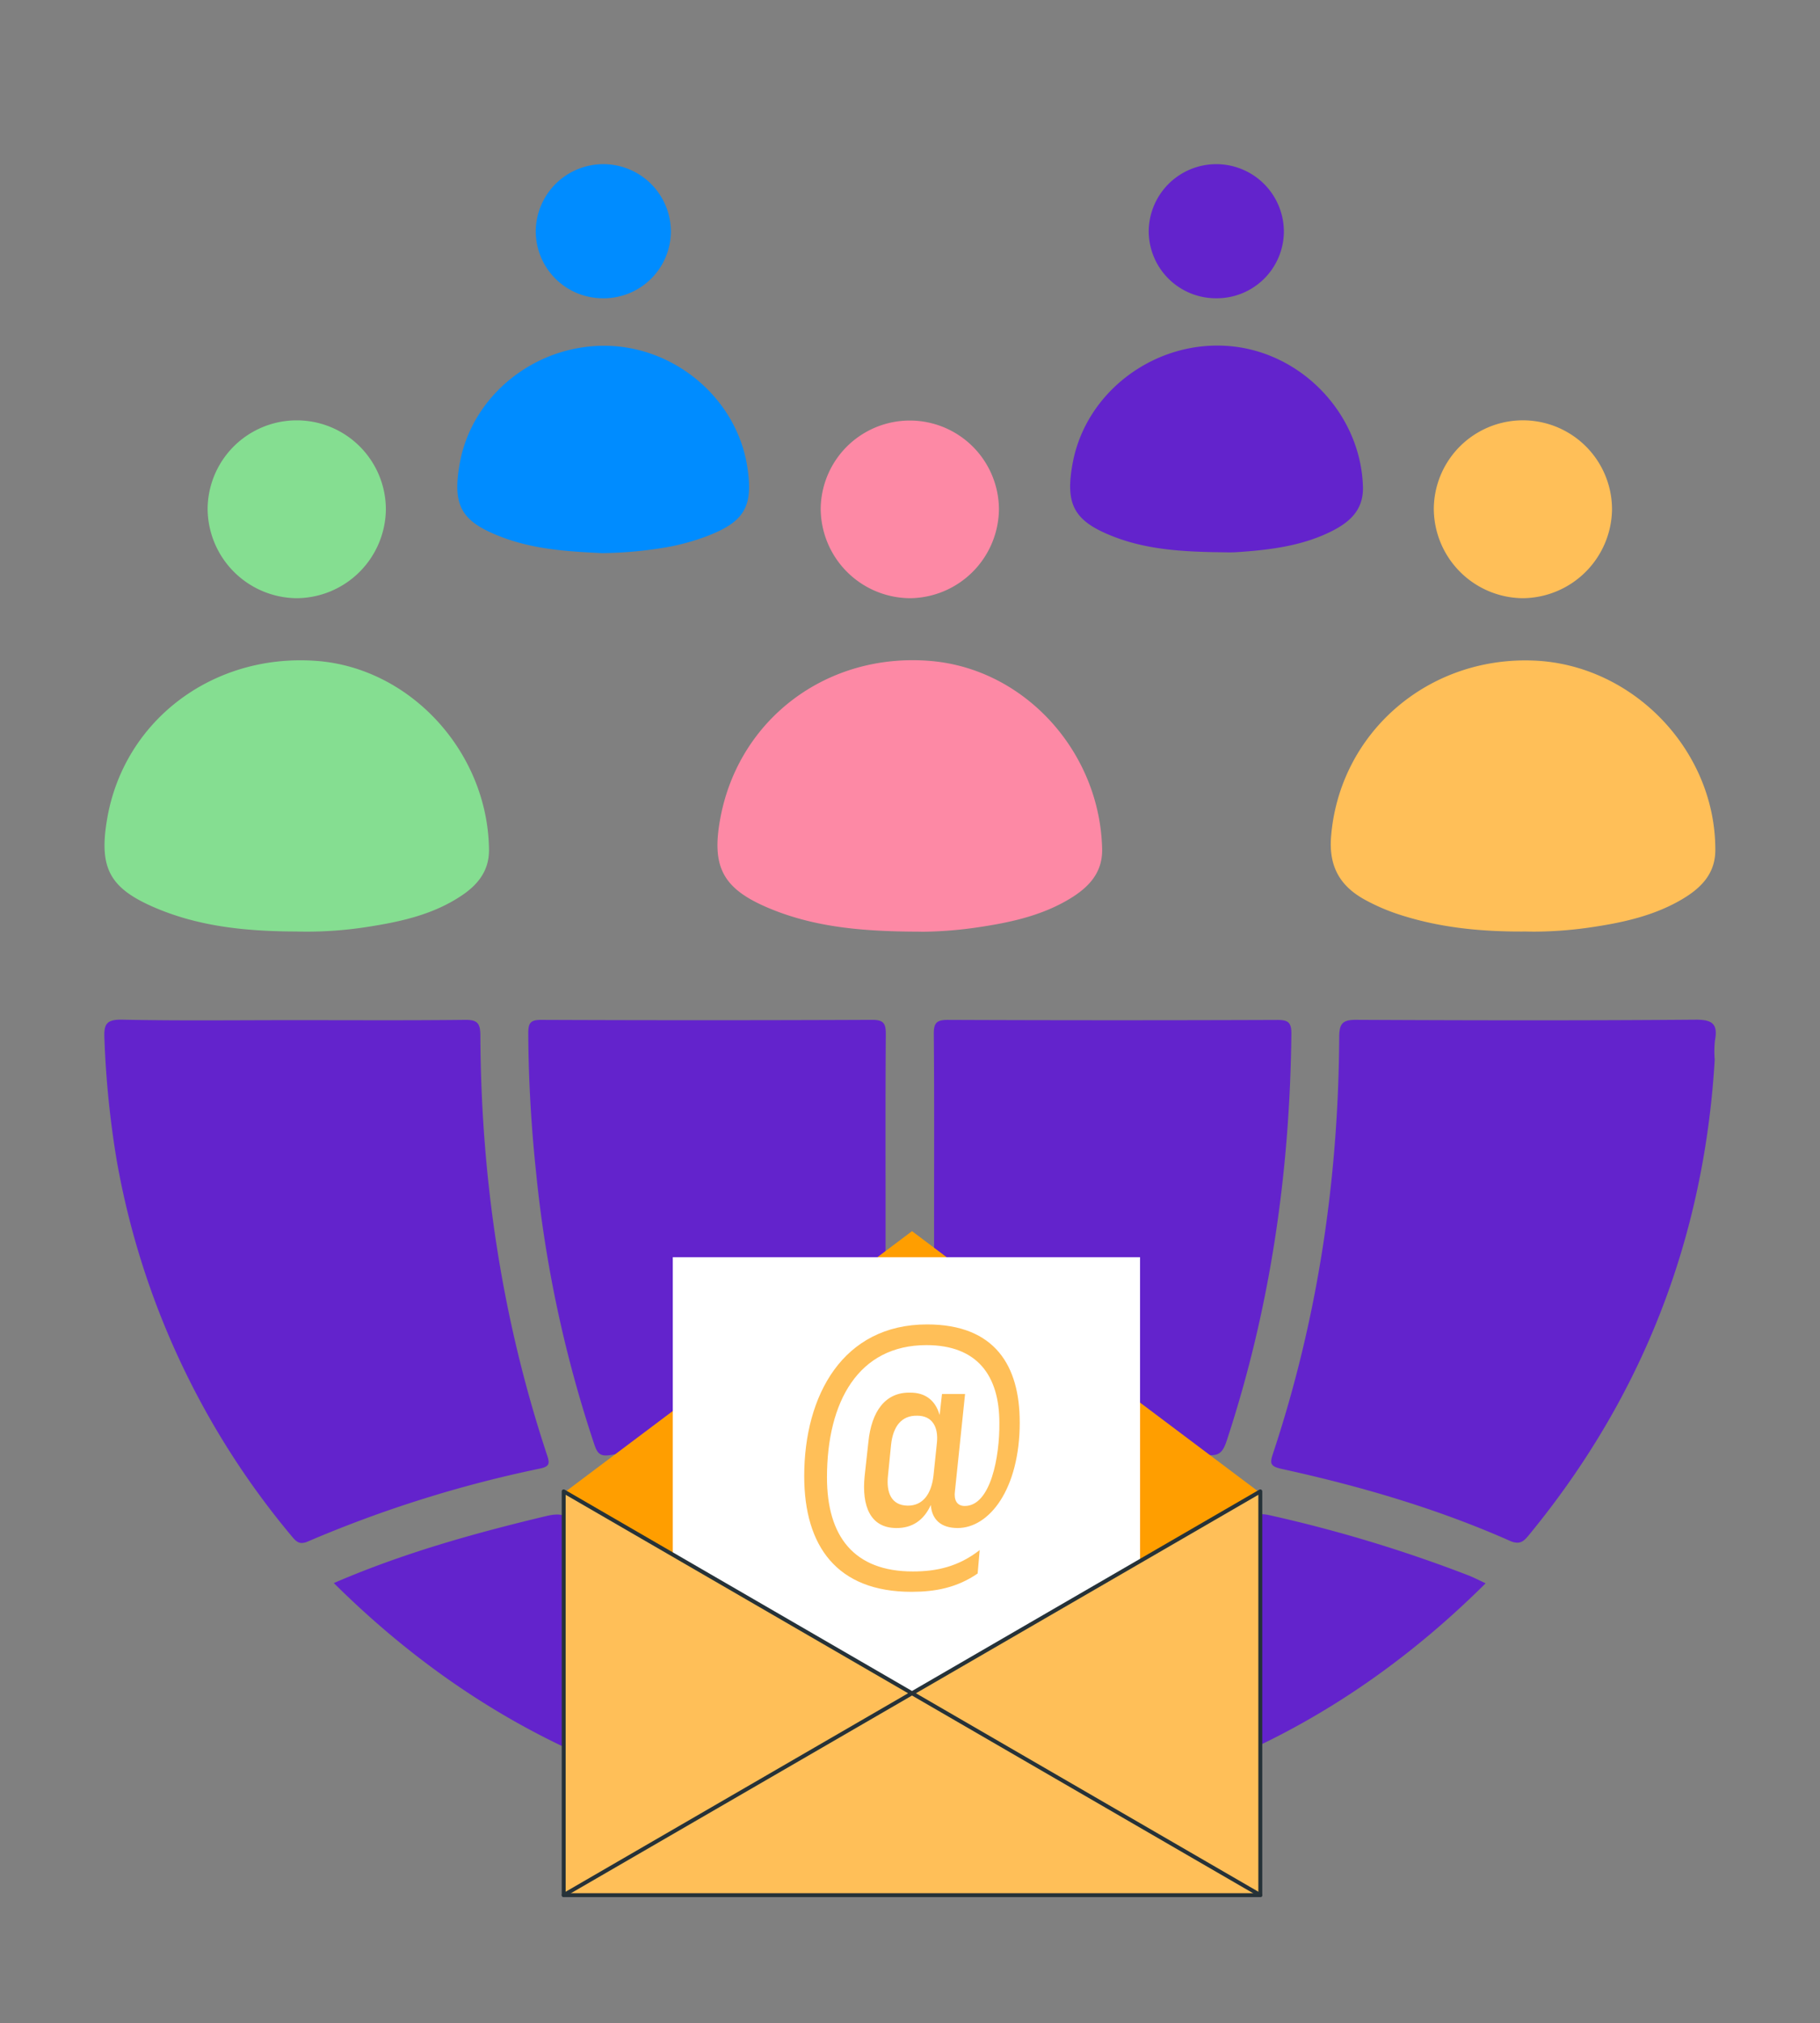 <svg xmlns="http://www.w3.org/2000/svg" xmlns:xlink="http://www.w3.org/1999/xlink" width="463.251" height="514.982" viewBox="0 0 463.251 514.982"><rect x="0" y="0" width="463.251" height="514.982" fill="#808080" stroke="none"/><defs><clipPath id="clip-path"><rect id="Rectangle_126" data-name="Rectangle 126" width="463.251" height="514.982" fill="none"></rect></clipPath><clipPath id="clip-path-2"><rect id="Rectangle_125" data-name="Rectangle 125" width="463.251" height="446.557" fill="none"></rect></clipPath><clipPath id="clip-path-3"><rect id="Rectangle_1069" data-name="Rectangle 1069" width="410.167" height="421.941" fill="none"></rect></clipPath></defs><g id="business_email_list" data-name="business email list" transform="translate(-775.663 -7946.197)"><g id="Group_2358" data-name="Group 2358" transform="translate(775.663 7978.774)"><g id="Group_2350" data-name="Group 2350" transform="translate(0 -32.578)"><path id="Path_6245" data-name="Path 6245" d="M0,0H463.251V514.982H0Z" fill="none"></path></g><g id="Group_2357" data-name="Group 2357" transform="translate(26.554 8.906)"><g id="Group_2356" data-name="Group 2356" clip-path="url(#clip-path-3)"><path id="Union_1" data-name="Union 1" d="M255.867,182.81c15.173-15.168,25.767-33.319,34.093-52.869,1.531-3.594,2.829-4.684,6.936-3.735a355.26,355.26,0,0,1,50.369,15.272c1.353.535,2.647,1.213,4.329,1.991-35.723,35.536-78.242,55.821-128.214,60.4A87.315,87.315,0,0,0,255.867,182.81Zm-197.458-39.4c17.745-7.665,35.764-12.677,54.014-17.043,4.318-1.033,6.164-.206,7.969,4.085,9.017,21.412,20.9,40.988,38.409,56.7a90.707,90.707,0,0,0,27.076,16.581C136.341,199.084,94.169,178.87,58.409,143.406ZM47.868,131.689A204.112,204.112,0,0,1,3.187,36.014,240.015,240.015,0,0,1,.029,4.938C-.151,1.221.41-.082,4.566,0,19.1.309,33.649.122,48.19.122S77.275.214,91.814.049c3.09-.035,3.884.825,3.9,3.888.149,36.493,5.467,72.187,16.971,106.877.728,2.195.664,2.921-1.833,3.458A309.54,309.54,0,0,0,51.865,132.8a4.071,4.071,0,0,1-1.6.405C49.319,133.208,48.663,132.647,47.868,131.689Zm309.9.97c-18.682-8.276-38.218-13.956-58.134-18.315-2.971-.649-2.971-1.485-2.153-3.956C308.9,75.98,314.126,40.566,314.322,4.381c.018-3.438.884-4.357,4.351-4.34,28.789.145,57.58.195,86.366-.035,4.463-.037,5.693,1.241,4.908,5.373a26.331,26.331,0,0,0-.048,4.835c-2.706,45.374-18.322,85.651-47.15,120.8-.982,1.2-1.771,2.117-3.1,2.117A4.7,4.7,0,0,1,357.768,132.658ZM124.752,108.216A317.031,317.031,0,0,1,109.879,38.7c-1.228-11.689-1.912-23.415-1.969-35.177C107.9.907,108.395.039,111.232.052q42.085.177,84.173-.007c3.05-.013,3.524,1.008,3.507,3.712-.116,16.158-.057,32.318-.057,48.475s-.083,32.319.075,48.477c.031,2.987-.623,3.929-3.756,3.986a437.488,437.488,0,0,0-66.152,6.1,7.972,7.972,0,0,1-1.337.133C126.014,110.928,125.389,110.085,124.752,108.216Zm155.318,2.467a419.255,419.255,0,0,0-65.27-5.98c-3.3-.061-3.691-1.226-3.667-4.074.132-16.155.064-32.313.064-48.472s.07-32.317-.068-48.475c-.022-2.845.686-3.638,3.594-3.627q41.864.174,83.728.013c2.732-.012,3.726.49,3.693,3.53-.377,35.3-5.359,69.845-16.418,103.451-.837,2.543-1.629,3.806-3.947,3.806A9.933,9.933,0,0,1,280.07,110.683Z" transform="translate(0 218.073)" fill="#6323cc"></path><path id="Union_3" data-name="Union 3" d="M51.186,130.148c-14.486-.042-26.569-1.173-37.99-5.941C1.3,119.243-1.6,113.662.756,101.143c4.77-25.309,27.315-42.118,53.516-39.9C78.166,63.264,97.343,84.3,97.915,109.083c.138,6.079-3.447,9.776-8.134,12.629-7.138,4.346-15.157,6.09-23.3,7.3a102.989,102.989,0,0,1-14.066,1.156Q51.767,130.164,51.186,130.148ZM48.895,45.266a22.88,22.88,0,0,1-22.616-22.74,22.685,22.685,0,0,1,45.369.143,22.875,22.875,0,0,1-22.675,22.6Z" transform="translate(156.062 65.522)" fill="#fd89a5"></path><path id="Union_2" data-name="Union 2" d="M49.739,130.105c-11.728.1-22.478-1.025-32.872-4.5a51.012,51.012,0,0,1-8.022-3.5c-6.377-3.439-9.381-8.423-8.767-16.129C2.17,79.77,24.451,60.126,51.529,61.135c25.394.946,46.49,22.934,46.352,48.344-.033,6.024-3.772,9.655-8.491,12.438-7.061,4.162-14.929,5.9-22.923,7.085a101.407,101.407,0,0,1-14.557,1.135Q50.8,130.136,49.739,130.105Zm-.972-84.841a22.869,22.869,0,0,1-22.541-22.8,22.682,22.682,0,0,1,45.363.265A22.907,22.907,0,0,1,48.9,45.265Z" transform="translate(312.17 65.524)" fill="#ffbf58"></path><path id="Union_4" data-name="Union 4" d="M48.76,130.106c-12.23-.037-24.311-1.143-35.716-5.978-11.789-5-14.517-10.16-12.377-22.692C4.952,76.362,27.583,59.279,53.935,61.224c23.982,1.772,43.615,23.258,43.929,48,.068,5.294-2.724,8.847-6.767,11.6-7.46,5.082-16.068,6.88-24.787,8.207a100.277,100.277,0,0,1-15.065,1.112Q50,130.135,48.76,130.106Zm-.024-84.84A22.892,22.892,0,0,1,26.243,22.4a22.685,22.685,0,0,1,45.368.391A22.862,22.862,0,0,1,48.946,45.267Z" transform="translate(0.05 65.522)" fill="#85de91"></path><path id="Path_6261" data-name="Path 6261" d="M111.071,290.484c21.735-3.9,43.648-5.427,65.644-6.125,2.06-.065,2.408.788,2.405,2.567q-.058,35.873.021,71.747c.009,2.834-1.483,2.177-3.065,1.855-13.752-2.794-24.739-10.356-34.267-20.23-13.511-14-22.933-30.638-30.549-48.385a5.847,5.847,0,0,1-.19-1.429" transform="translate(19.762 50.593)" fill="#010101"></path><path id="Path_6262" data-name="Path 6262" d="M179.306,322.694c0-11.591.1-23.183-.068-34.772-.042-2.909.747-3.646,3.653-3.551a502.857,502.857,0,0,1,60,5.26c4.961.761,4.991.812,2.907,5.394-8.871,19.495-19.649,37.668-36.213,51.777a61.957,61.957,0,0,1-27.137,13.749c-2.626.581-3.218-.052-3.192-2.642.12-11.737.053-23.475.053-35.213" transform="translate(31.89 50.594)" fill="#010101"></path><path id="Union_6" data-name="Union 6" d="M11.491,95.293C1.041,91.353-1.294,87.352.6,76.59,3.636,59.3,19.631,46.351,37.742,46.535c17.739.18,33.387,13.528,36.069,30.77,1.577,10.138-.658,14.048-10.438,17.752a58.621,58.621,0,0,1-8.855,2.533A101.876,101.876,0,0,1,36.8,99.308C28.357,98.909,19.725,98.4,11.491,95.293ZM37.03,34.437A17.065,17.065,0,0,1,19.969,17.372a17.2,17.2,0,1,1,34.4.269,17.1,17.1,0,0,1-17.229,16.8Z" transform="translate(89.843 0.001)" fill="#008cff"></path><path id="Union_5" data-name="Union 5" d="M37.2,99.073c-8.809-.164-17.59-.68-25.947-3.892C.989,91.229-1.366,87.023.669,76.268,4.116,58.032,21.842,44.925,40.754,46.627c18.381,1.653,33.232,17.447,33.773,35.786.182,6.2-3.75,9.291-8.541,11.6-7.4,3.554-15.43,4.5-23.5,5.046-.647.044-1.3.058-1.947.058C39.425,99.114,38.312,99.073,37.2,99.073Zm-.184-64.642A17.092,17.092,0,0,1,20,17.306a17.2,17.2,0,1,1,34.4.391A17.067,17.067,0,0,1,37.188,34.432Z" transform="translate(245.834 0.006)" fill="#6323cc"></path></g></g></g><g id="Group_2355" data-name="Group 2355" transform="translate(919.142 8259.585)"><g id="Group_2354" data-name="Group 2354" transform="translate(0 0)"><g id="Group_2353" data-name="Group 2353"><path id="Path_6247" data-name="Path 6247" d="M247.9,94.032c0,17.1-7.774,26.95-15.808,26.95-4.146,0-6.565-2.073-6.824-5.874-1.727,3.8-4.664,5.961-8.9,5.874-6.479-.086-8.724-5.528-7.948-13.215l.95-8.638c.778-7.86,4.319-12.784,10.711-12.612,3.887,0,6.392,2.074,7.429,5.7l.6-5.356h5.874L231.4,111.655c-.259,1.987.345,3.714,2.505,3.714,6.651,0,8.9-12.7,8.81-21.163,0-12.007-5.615-19.781-18.571-19.781-17.276,0-25.309,14.339-25.309,33.688,0,14.944,6.824,23.926,21.853,23.926,6.047,0,11.575-1.208,17.016-5.441l-.518,5.96c-5.269,3.628-10.8,4.664-16.844,4.664-19,0-27.3-11.661-27.3-29.454,0-20.559,9.847-38.611,31.269-38.611,17.363,0,23.582,10.625,23.582,24.876m-32.738,5.7-.777,7.774c-.519,4.492.863,7.688,4.923,7.774,3.973.086,6.133-3.024,6.651-7.688l.864-8.292c.432-4.06-1.21-6.911-5.011-6.911-3.973-.086-6.132,2.679-6.651,7.343" transform="translate(-135.305 -47.228)" fill="#ffbf58"></path><path id="Path_6246" data-name="Path 6246" d="M321.774,117.251l.278-.2h-.55L233.4,50.81l-88.107,66.238h-.549l.281.2-.281.21h.574l88.867,63.922,87.308-63.922h.564Z" transform="translate(-144.739 -50.81)" fill="#ff9e00"></path><rect id="Rectangle_1068" data-name="Rectangle 1068" width="118.931" height="147.618" transform="translate(27.77 6.625)" fill="#fff"></rect><path id="Path_6248" data-name="Path 6248" d="M144.739,106.226V209H322.052V106.226L233.4,157.615Z" transform="translate(-144.739 -39.987)" fill="#ffbf58"></path><path id="Path_6249" data-name="Path 6249" d="M144.739,106.226V209H322.052V106.226L233.4,157.615Z" transform="translate(-144.739 -39.987)" fill="none" stroke="#263238" stroke-linecap="round" stroke-linejoin="round" stroke-width="1"></path><path id="Path_6250" data-name="Path 6250" d="M144.739,200.608,233.4,149.219l88.657,51.389" transform="translate(-144.739 -31.591)" fill="none" stroke="#263238" stroke-linecap="round" stroke-linejoin="round" stroke-width="1"></path></g><path id="Path_6251" data-name="Path 6251" d="M247.9,94.032c0,17.1-7.774,26.95-15.808,26.95-4.146,0-6.565-2.073-6.824-5.874-1.727,3.8-4.664,5.961-8.9,5.874-6.479-.086-8.724-5.528-7.948-13.215l.95-8.638c.778-7.86,4.319-12.784,10.711-12.612,3.887,0,6.392,2.074,7.429,5.7l.6-5.356h5.874L231.4,111.655c-.259,1.987.345,3.714,2.505,3.714,6.651,0,8.9-12.7,8.81-21.163,0-12.007-5.615-19.781-18.571-19.781-17.276,0-25.309,14.339-25.309,33.688,0,14.944,6.824,23.926,21.853,23.926,6.047,0,11.575-1.208,17.016-5.441l-.518,5.96c-5.269,3.628-10.8,4.664-16.844,4.664-19,0-27.3-11.661-27.3-29.454,0-20.559,9.847-38.611,31.269-38.611,17.363,0,23.582,10.625,23.582,24.876m-32.738,5.7-.777,7.774c-.519,4.492.863,7.688,4.923,7.774,3.973.086,6.133-3.024,6.651-7.688l.864-8.292c.432-4.06-1.21-6.911-5.011-6.911-3.973-.086-6.132,2.679-6.651,7.343" transform="translate(-131.82 -45.415)" fill="#ffbf58"></path></g></g></g></svg>